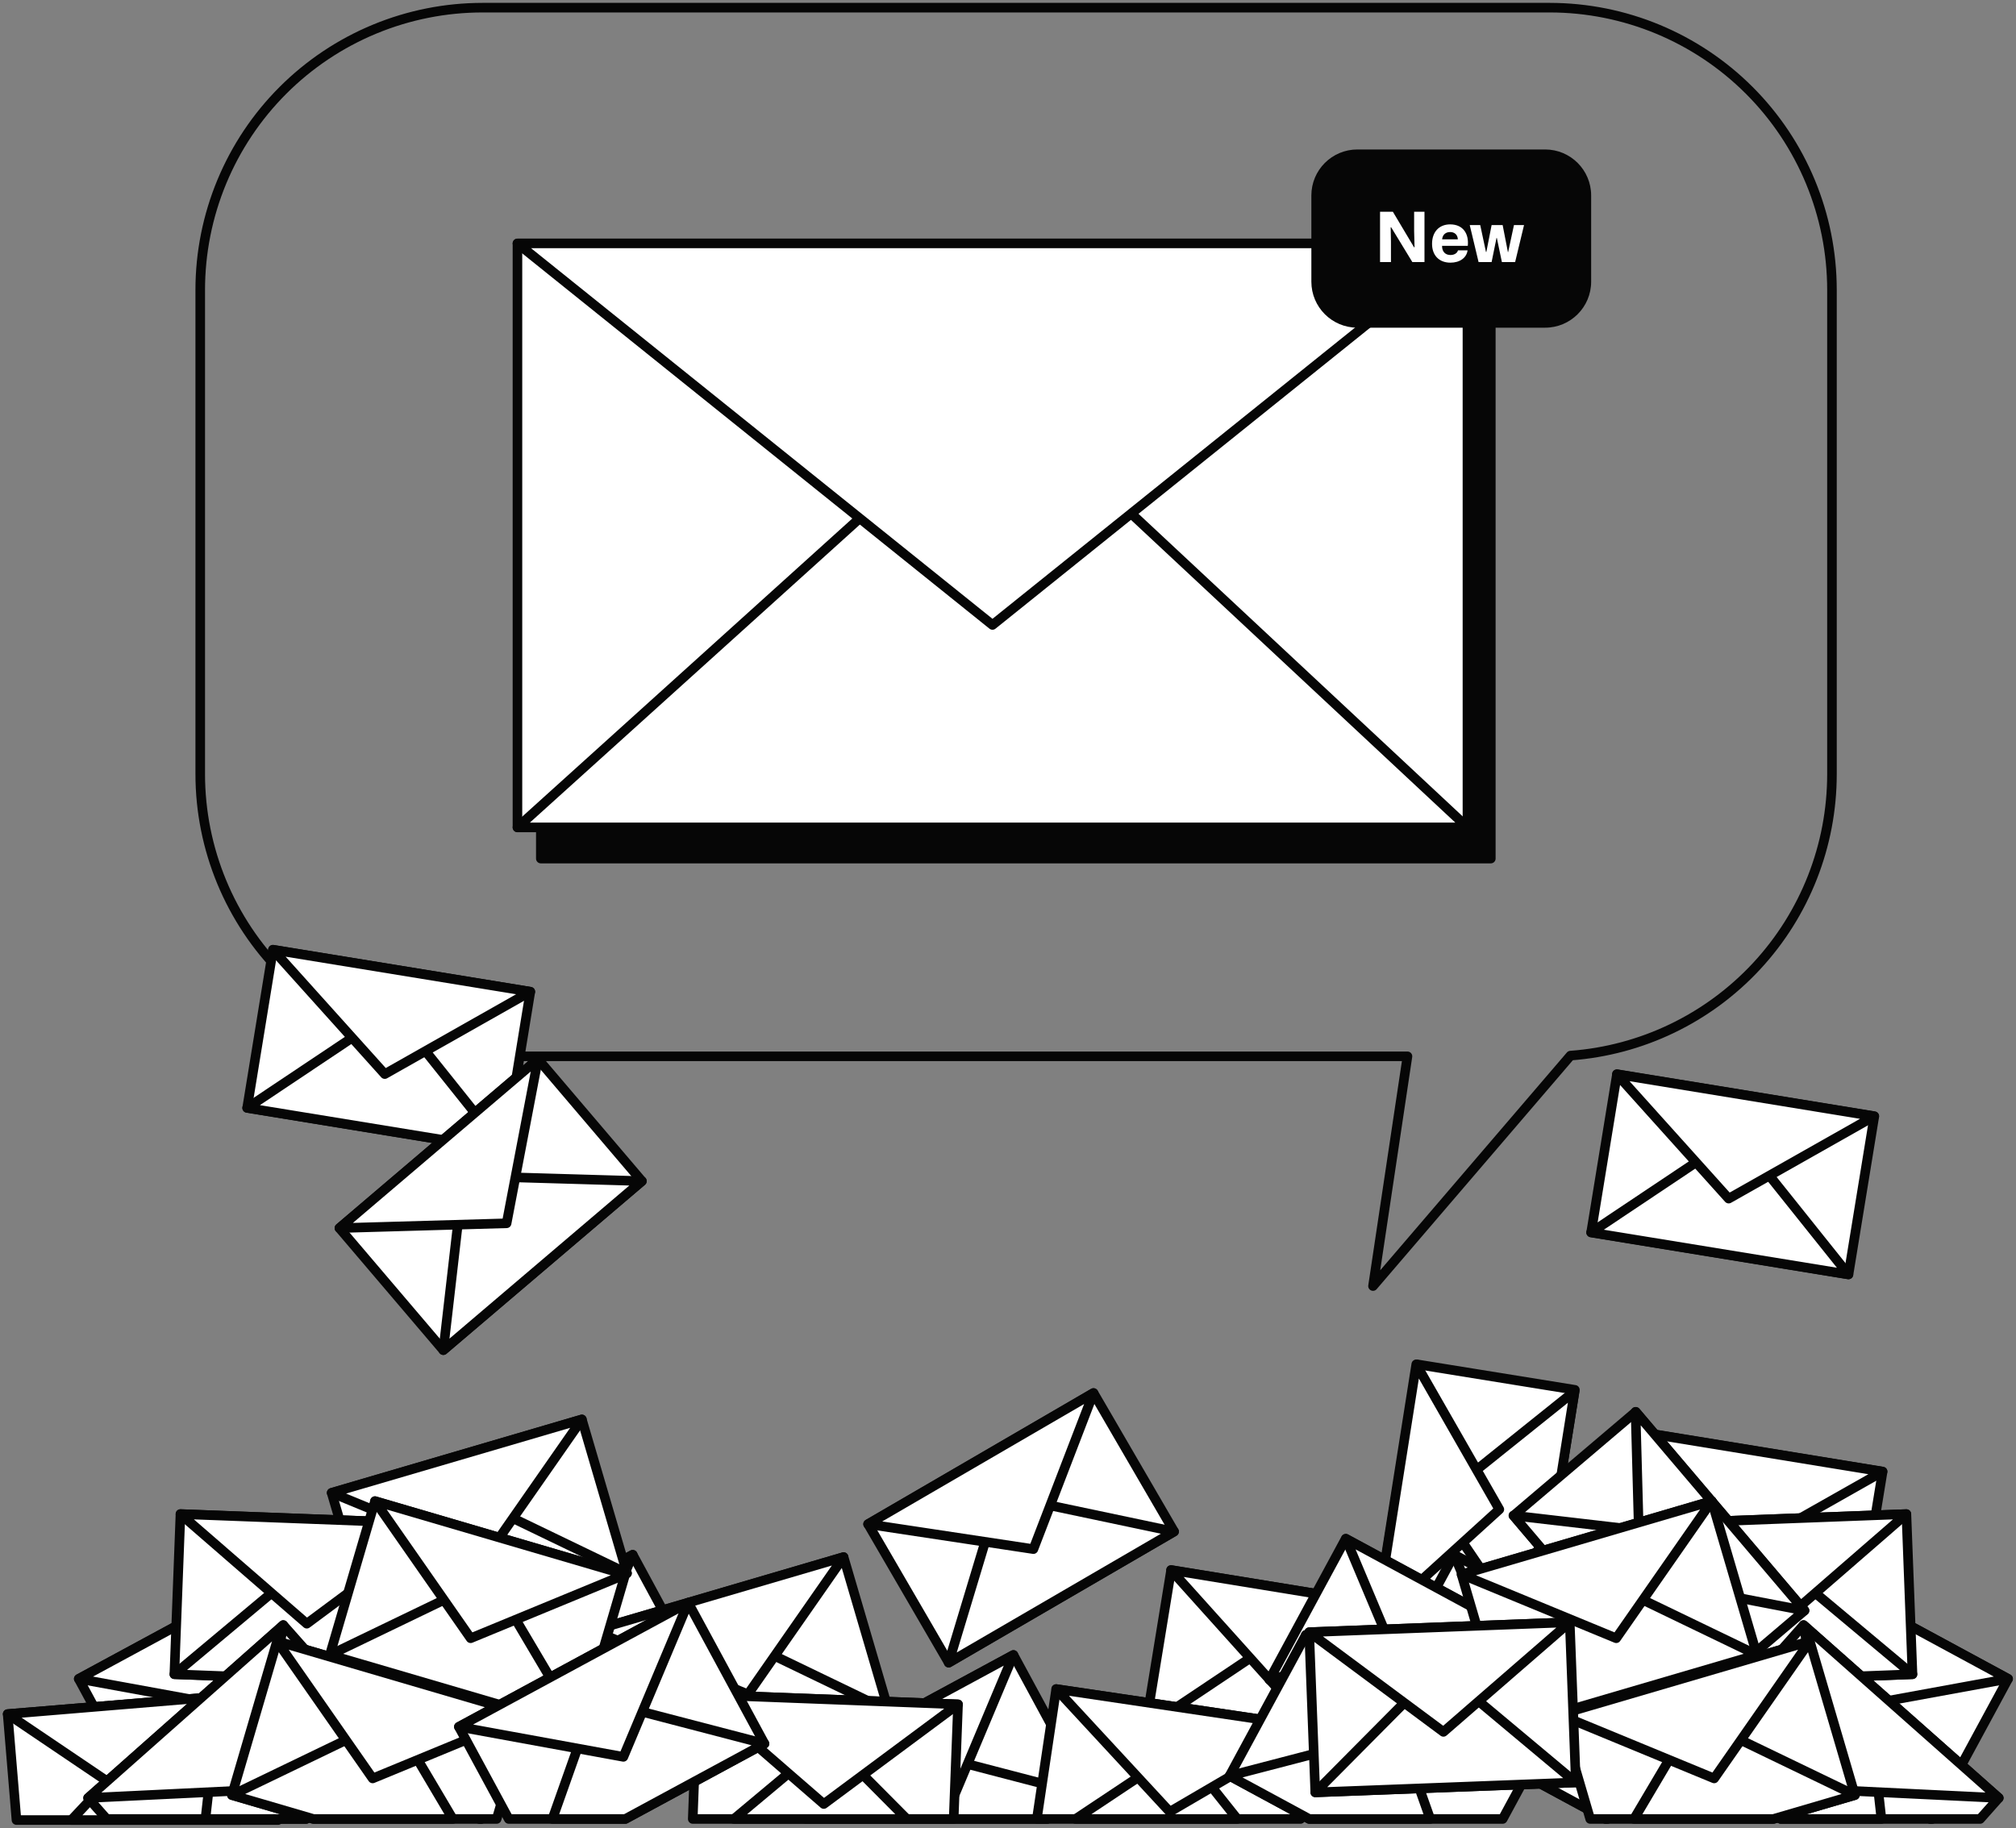 <svg width="526" height="477" viewBox="0 0 526 477" fill="none" xmlns="http://www.w3.org/2000/svg">
<rect x="0" y="0" width="526" height="477" fill="#808080" stroke="none"/>
<path d="M388.974 71.64H141.108V224.027H388.974V71.64Z" fill="#060606" stroke="#060606" stroke-width="2.5" stroke-miterlimit="10" stroke-linejoin="round"/>
<path d="M382.875 63.517H135.01V215.903H382.875V63.517Z" fill="white" stroke="#060606" stroke-width="2.5" stroke-miterlimit="10" stroke-linejoin="round"/>
<path d="M135.01 215.883L260.979 102.11L382.875 215.883H135.01Z" fill="white" stroke="#060606" stroke-width="2.5" stroke-miterlimit="10" stroke-linejoin="round"/>
<path d="M135.01 63.517L258.953 163.068L382.875 63.517H135.01Z" fill="white" stroke="#060606" stroke-width="2.5" stroke-miterlimit="10" stroke-linejoin="round"/>
<path d="M404.394 2H125.914C116.24 2 106.66 3.906 97.722 7.608C88.784 11.31 80.662 16.737 73.821 23.578C66.98 30.419 61.553 38.54 57.851 47.478C54.149 56.417 52.243 65.997 52.243 75.671V201.95C52.243 221.489 60.005 240.228 73.821 254.044C87.637 267.86 106.376 275.622 125.914 275.622H367.227L358.236 335.567L409.768 275.436C428.311 274.068 445.649 265.736 458.302 252.113C470.955 238.49 477.986 220.584 477.982 201.992V75.671C477.982 56.147 470.232 37.421 456.434 23.607C442.636 9.793 423.918 2.022 404.394 2Z" stroke="#060606" stroke-width="2.5" stroke-miterlimit="10" stroke-linejoin="round"/>
<path d="M141.01 400.487L81.168 432.856L101.07 469.65L160.912 437.28L141.01 400.487Z" fill="white" stroke="#060606" stroke-width="2.5" stroke-miterlimit="10" stroke-linejoin="round"/>
<path d="M101.097 469.606L116.644 425.693L160.944 437.237L101.097 469.606Z" fill="white" stroke="#060606" stroke-width="2.5" stroke-miterlimit="10" stroke-linejoin="round"/>
<path d="M81.192 432.824L124.116 440.672L141.039 400.444L81.192 432.824Z" fill="white" stroke="#060606" stroke-width="2.5" stroke-miterlimit="10" stroke-linejoin="round"/>
<path d="M273.199 474.621L284.322 468.605L264.419 431.823L204.583 464.192L210.224 474.621H273.199Z" fill="white" stroke="#060606" stroke-width="2.5" stroke-miterlimit="10" stroke-linejoin="round"/>
<path d="M273.2 474.622L284.323 468.605L240.035 457.061L233.813 474.622H273.2Z" fill="white" stroke="#060606" stroke-width="2.5" stroke-miterlimit="10" stroke-linejoin="round"/>
<path d="M204.583 464.192L247.506 472.04L264.419 431.823L204.583 464.192Z" fill="white" stroke="#060606" stroke-width="2.5" stroke-miterlimit="10" stroke-linejoin="round"/>
<path d="M125.55 474.621L184.987 442.469L165.084 405.676L105.248 438.056L125.038 474.621H125.55Z" fill="white" stroke="#060606" stroke-width="2.5" stroke-miterlimit="10" stroke-linejoin="round"/>
<path d="M125.549 474.622L184.986 442.469L140.698 430.925L125.219 474.622H125.549Z" fill="white" stroke="#060606" stroke-width="2.5" stroke-miterlimit="10" stroke-linejoin="round"/>
<path d="M105.248 438.056L148.171 445.904L165.084 405.676L105.248 438.056Z" fill="white" stroke="#060606" stroke-width="2.5" stroke-miterlimit="10" stroke-linejoin="round"/>
<path d="M151.813 370.37L86.528 389.522L98.304 429.662L163.589 410.51L151.813 370.37Z" fill="white" stroke="#060606" stroke-width="2.5" stroke-miterlimit="10" stroke-linejoin="round"/>
<path d="M163.593 410.498L121.625 390.265L98.31 429.651L163.593 410.498Z" fill="white" stroke="#060606" stroke-width="2.5" stroke-miterlimit="10" stroke-linejoin="round"/>
<path d="M151.822 370.362L126.868 406.154L86.538 389.514L151.822 370.362Z" fill="white" stroke="#060606" stroke-width="2.5" stroke-miterlimit="10" stroke-linejoin="round"/>
<path d="M220.101 406.277L154.816 425.43L166.592 465.569L231.877 446.417L220.101 406.277Z" fill="white" stroke="#060606" stroke-width="2.5" stroke-miterlimit="10" stroke-linejoin="round"/>
<path d="M231.868 446.427L189.9 426.193L166.585 465.58L231.868 446.427Z" fill="white" stroke="#060606" stroke-width="2.5" stroke-miterlimit="10" stroke-linejoin="round"/>
<path d="M220.098 406.29L195.145 442.094L154.814 425.443L220.098 406.29Z" fill="white" stroke="#060606" stroke-width="2.5" stroke-miterlimit="10" stroke-linejoin="round"/>
<path d="M71.223 247.801L64.484 289.086L131.632 300.046L138.37 258.761L71.223 247.801Z" fill="white" stroke="#060606" stroke-width="2.5" stroke-miterlimit="10" stroke-linejoin="round"/>
<path d="M131.635 300.051L102.542 263.656L64.486 289.087L131.635 300.051Z" fill="white" stroke="#060606" stroke-width="2.5" stroke-miterlimit="10" stroke-linejoin="round"/>
<path d="M138.367 258.766L100.392 280.261L71.219 247.813L138.367 258.766Z" fill="white" stroke="#060606" stroke-width="2.5" stroke-miterlimit="10" stroke-linejoin="round"/>
<path d="M424.054 373.006L417.315 414.291L484.463 425.251L491.201 383.966L424.054 373.006Z" fill="white" stroke="#060606" stroke-width="2.5" stroke-miterlimit="10" stroke-linejoin="round"/>
<path d="M484.45 425.284L455.356 388.889L417.301 414.32L484.45 425.284Z" fill="white" stroke="#060606" stroke-width="2.5" stroke-miterlimit="10" stroke-linejoin="round"/>
<path d="M491.183 383.998L453.207 405.494L424.034 373.045L491.183 383.998Z" fill="white" stroke="#060606" stroke-width="2.5" stroke-miterlimit="10" stroke-linejoin="round"/>
<path d="M305.561 409.66L298.822 450.946L365.97 461.905L372.708 420.62L305.561 409.66Z" fill="white" stroke="#060606" stroke-width="2.5" stroke-miterlimit="10" stroke-linejoin="round"/>
<path d="M365.949 461.906L336.856 425.511L298.801 450.954L365.949 461.906Z" fill="white" stroke="#060606" stroke-width="2.5" stroke-miterlimit="10" stroke-linejoin="round"/>
<path d="M372.683 420.621L334.707 442.116L305.534 409.668L372.683 420.621Z" fill="white" stroke="#060606" stroke-width="2.5" stroke-miterlimit="10" stroke-linejoin="round"/>
<path d="M421.892 280.28L415.153 321.565L482.301 332.525L489.039 291.24L421.892 280.28Z" fill="white" stroke="#060606" stroke-width="2.5" stroke-miterlimit="10" stroke-linejoin="round"/>
<path d="M482.278 332.545L453.184 296.161L415.129 321.592L482.278 332.545Z" fill="white" stroke="#060606" stroke-width="2.5" stroke-miterlimit="10" stroke-linejoin="round"/>
<path d="M489.01 291.27L451.034 312.755L421.861 280.306L489.01 291.27Z" fill="white" stroke="#060606" stroke-width="2.5" stroke-miterlimit="10" stroke-linejoin="round"/>
<path d="M285.314 363.467L226.5 397.669L247.529 433.831L306.343 399.628L285.314 363.467Z" fill="white" stroke="#060606" stroke-width="2.5" stroke-miterlimit="10" stroke-linejoin="round"/>
<path d="M306.331 399.636L260.746 390.026L247.519 433.848L306.331 399.636Z" fill="white" stroke="#060606" stroke-width="2.5" stroke-miterlimit="10" stroke-linejoin="round"/>
<path d="M285.301 363.481L269.629 404.209L226.489 397.692L285.301 363.481Z" fill="white" stroke="#060606" stroke-width="2.5" stroke-miterlimit="10" stroke-linejoin="round"/>
<path d="M369.78 356L358.981 422.821L400.109 429.467L410.908 362.647L369.78 356Z" fill="white" stroke="#060606" stroke-width="2.5" stroke-miterlimit="10.03" stroke-linejoin="round"/>
<path d="M410.829 363.013L374.582 392.07L400.206 429.719L410.829 363.013Z" fill="white" stroke="#060606" stroke-width="2.5" stroke-miterlimit="10" stroke-linejoin="round"/>
<path d="M369.52 355.985L391.198 393.848L358.897 423.18L369.52 355.985Z" fill="white" stroke="#060606" stroke-width="2.5" stroke-miterlimit="10" stroke-linejoin="round"/>
<path d="M40.84 474.621L100.289 442.469L80.385 405.676L20.55 438.056L40.328 474.621H40.84Z" fill="white" stroke="#060606" stroke-width="2.5" stroke-miterlimit="10" stroke-linejoin="round"/>
<path d="M40.841 474.622L100.29 442.469L56.002 430.925L40.523 474.622H40.841Z" fill="white" stroke="#060606" stroke-width="2.5" stroke-miterlimit="10" stroke-linejoin="round"/>
<path d="M20.55 438.056L63.473 445.904L80.385 405.676L20.55 438.056Z" fill="white" stroke="#060606" stroke-width="2.5" stroke-miterlimit="10" stroke-linejoin="round"/>
<path d="M72.561 474.906L69.797 441.616L2 447.246L4.297 474.906H72.561Z" fill="white" stroke="#060606" stroke-width="2.5" stroke-miterlimit="10" stroke-linejoin="round"/>
<path d="M62.62 474.906L37.337 454.946L18.616 474.906H62.62Z" fill="white" stroke="#060606" stroke-width="2.5" stroke-miterlimit="10" stroke-linejoin="round"/>
<path d="M2 447.246L38.156 471.665L69.797 441.616L2 447.246Z" fill="white" stroke="#060606" stroke-width="2.5" stroke-miterlimit="10" stroke-linejoin="round"/>
<path d="M339.313 474.622L342.873 450.715L275.576 440.718L270.526 474.622H339.313Z" fill="white" stroke="#060606" stroke-width="2.5" stroke-miterlimit="10" stroke-linejoin="round"/>
<path d="M322.822 474.621L308.218 456.276L280.638 474.621H322.822Z" fill="white" stroke="#060606" stroke-width="2.5" stroke-miterlimit="10" stroke-linejoin="round"/>
<path d="M275.576 440.718L305.204 472.745L342.873 450.715L275.576 440.718Z" fill="white" stroke="#060606" stroke-width="2.5" stroke-miterlimit="10" stroke-linejoin="round"/>
<path d="M47.084 395.051L45.493 436.852L113.48 439.44L115.071 397.639L47.084 395.051Z" fill="white" stroke="#060606" stroke-width="2.5" stroke-miterlimit="10" stroke-linejoin="round"/>
<path d="M45.503 436.862L81.238 406.972L113.482 439.444L45.503 436.862Z" fill="white" stroke="#060606" stroke-width="2.5" stroke-miterlimit="10" stroke-linejoin="round"/>
<path d="M47.084 395.065L80.044 423.669L115.074 397.646L47.084 395.065Z" fill="white" stroke="#060606" stroke-width="2.5" stroke-miterlimit="10" stroke-linejoin="round"/>
<path d="M97.836 391.687L86.061 431.827L151.345 450.979L163.121 410.839L97.836 391.687Z" fill="white" stroke="#060606" stroke-width="2.5" stroke-miterlimit="10" stroke-linejoin="round"/>
<path d="M86.072 431.812L128.04 411.579L151.356 450.965L86.072 431.812Z" fill="white" stroke="#060606" stroke-width="2.5" stroke-miterlimit="10" stroke-linejoin="round"/>
<path d="M97.843 391.675L122.796 427.467L163.126 410.828L97.843 391.675Z" fill="white" stroke="#060606" stroke-width="2.5" stroke-miterlimit="10" stroke-linejoin="round"/>
<path d="M79.863 474.622L101.643 455.321L73.903 424.021L22.984 469.14L27.841 474.622H79.863Z" fill="white" stroke="#060606" stroke-width="2.5" stroke-miterlimit="10" stroke-linejoin="round"/>
<path d="M79.863 474.622L101.643 455.321L55.888 454.138L53.602 474.622H79.863Z" fill="white" stroke="#060606" stroke-width="2.5" stroke-miterlimit="10" stroke-linejoin="round"/>
<path d="M22.984 469.14L66.567 467.036L73.903 424.021L22.984 469.14Z" fill="white" stroke="#060606" stroke-width="2.5" stroke-miterlimit="10" stroke-linejoin="round"/>
<path d="M129.587 474.621L137.571 447.405L72.276 428.252L60.505 468.389L81.773 474.621H129.587Z" fill="white" stroke="#060606" stroke-width="2.5" stroke-miterlimit="10" stroke-linejoin="round"/>
<path d="M118.145 474.621L102.473 448.156L60.505 468.389L81.773 474.621H118.145Z" fill="white" stroke="#060606" stroke-width="2.5" stroke-miterlimit="10" stroke-linejoin="round"/>
<path d="M72.276 428.252L97.23 464.044L137.571 447.405L72.276 428.252Z" fill="white" stroke="#060606" stroke-width="2.5" stroke-miterlimit="10" stroke-linejoin="round"/>
<path d="M248.826 474.621L249.964 444.709L181.973 442.116L180.745 474.621H248.826Z" fill="white" stroke="#060606" stroke-width="2.5" stroke-miterlimit="10" stroke-linejoin="round"/>
<path d="M236.589 474.621L216.128 454.024L191.493 474.621H236.589Z" fill="white" stroke="#060606" stroke-width="2.5" stroke-miterlimit="10" stroke-linejoin="round"/>
<path d="M181.973 442.116L214.933 470.72L249.963 444.709L181.973 442.116Z" fill="white" stroke="#060606" stroke-width="2.5" stroke-miterlimit="10" stroke-linejoin="round"/>
<path d="M403.394 400.463L383.491 437.257L443.333 469.627L463.236 432.833L403.394 400.463Z" fill="white" stroke="#060606" stroke-width="2.5" stroke-miterlimit="10" stroke-linejoin="round"/>
<path d="M443.391 469.606L427.832 425.693L383.544 437.237L443.391 469.606Z" fill="white" stroke="#060606" stroke-width="2.5" stroke-miterlimit="10" stroke-linejoin="round"/>
<path d="M463.294 432.824L420.371 440.672L403.447 400.444L463.294 432.824Z" fill="white" stroke="#060606" stroke-width="2.5" stroke-miterlimit="10" stroke-linejoin="round"/>
<path d="M419.45 474.621L439.24 438.056L379.404 405.676L359.501 442.469L418.938 474.621H419.45Z" fill="white" stroke="#060606" stroke-width="2.5" stroke-miterlimit="10" stroke-linejoin="round"/>
<path d="M419.257 474.622L403.789 430.925L359.501 442.469L418.938 474.622H419.257Z" fill="white" stroke="#060606" stroke-width="2.5" stroke-miterlimit="10" stroke-linejoin="round"/>
<path d="M439.24 438.056L396.317 445.904L379.404 405.676L439.24 438.056Z" fill="white" stroke="#060606" stroke-width="2.5" stroke-miterlimit="10" stroke-linejoin="round"/>
<path d="M351.112 401.501L331.21 438.294L391.052 470.664L410.954 433.871L351.112 401.501Z" fill="white" stroke="#060606" stroke-width="2.5" stroke-miterlimit="10" stroke-linejoin="round"/>
<path d="M391.108 470.652L375.56 426.739L331.261 438.283L391.108 470.652Z" fill="white" stroke="#060606" stroke-width="2.5" stroke-miterlimit="10" stroke-linejoin="round"/>
<path d="M411.011 433.871L368.088 441.718L351.164 401.49L411.011 433.871Z" fill="white" stroke="#060606" stroke-width="2.5" stroke-miterlimit="10" stroke-linejoin="round"/>
<path d="M504.148 474.621L523.938 438.056L464.091 405.676L444.188 442.469L503.636 474.621H504.148Z" fill="white" stroke="#060606" stroke-width="2.5" stroke-miterlimit="10" stroke-linejoin="round"/>
<path d="M503.955 474.622L488.487 430.925L444.188 442.469L503.636 474.622H503.955Z" fill="white" stroke="#060606" stroke-width="2.5" stroke-miterlimit="10" stroke-linejoin="round"/>
<path d="M523.938 438.056L481.014 445.904L464.091 405.676L523.938 438.056Z" fill="white" stroke="#060606" stroke-width="2.5" stroke-miterlimit="10" stroke-linejoin="round"/>
<path d="M392.074 474.622L400.547 458.96L340.711 426.592L320.808 463.373L341.598 474.622H392.074Z" fill="white" stroke="#060606" stroke-width="2.5" stroke-miterlimit="10" stroke-linejoin="round"/>
<path d="M373.171 474.622L365.096 451.829L320.808 463.373L341.598 474.622H373.171Z" fill="white" stroke="#060606" stroke-width="2.5" stroke-miterlimit="10" stroke-linejoin="round"/>
<path d="M400.548 458.96L357.624 466.808L340.712 426.592L400.548 458.96Z" fill="white" stroke="#060606" stroke-width="2.5" stroke-miterlimit="10" stroke-linejoin="round"/>
<path d="M497.405 395.062L429.418 397.65L431.009 439.452L498.996 436.864L497.405 395.062Z" fill="white" stroke="#060606" stroke-width="2.5" stroke-miterlimit="10" stroke-linejoin="round"/>
<path d="M498.985 436.862L463.25 406.972L431.006 439.444L498.985 436.862Z" fill="white" stroke="#060606" stroke-width="2.5" stroke-miterlimit="10" stroke-linejoin="round"/>
<path d="M497.392 395.065L464.443 423.669L429.413 397.646L497.392 395.065Z" fill="white" stroke="#060606" stroke-width="2.5" stroke-miterlimit="10" stroke-linejoin="round"/>
<path d="M426.803 368.378L394.918 395.456L438.959 447.314L470.844 420.236L426.803 368.378Z" fill="white" stroke="#060606" stroke-width="2.5" stroke-miterlimit="10" stroke-linejoin="round"/>
<path d="M438.911 447.314L440.332 400.74L394.861 395.451L438.911 447.314Z" fill="white" stroke="#060606" stroke-width="2.5" stroke-miterlimit="10" stroke-linejoin="round"/>
<path d="M470.79 420.234L427.934 412L426.74 368.383L470.79 420.234Z" fill="white" stroke="#060606" stroke-width="2.5" stroke-miterlimit="10" stroke-linejoin="round"/>
<path d="M446.627 391.676L381.343 410.829L393.119 450.969L458.403 431.816L446.627 391.676Z" fill="white" stroke="#060606" stroke-width="2.5" stroke-miterlimit="10" stroke-linejoin="round"/>
<path d="M458.415 431.812L416.447 411.579L393.12 450.965L458.415 431.812Z" fill="white" stroke="#060606" stroke-width="2.5" stroke-miterlimit="10" stroke-linejoin="round"/>
<path d="M446.633 391.675L421.691 427.467L381.35 410.828L446.633 391.675Z" fill="white" stroke="#060606" stroke-width="2.5" stroke-miterlimit="10" stroke-linejoin="round"/>
<path d="M516.636 474.622L521.504 469.14L470.574 424.021L442.834 455.321L464.625 474.622H516.636Z" fill="white" stroke="#060606" stroke-width="2.5" stroke-miterlimit="10" stroke-linejoin="round"/>
<path d="M490.887 474.622L488.601 454.138L442.834 455.321L464.625 474.622H490.887Z" fill="white" stroke="#060606" stroke-width="2.5" stroke-miterlimit="10" stroke-linejoin="round"/>
<path d="M521.504 469.14L477.921 467.036L470.574 424.021L521.504 469.14Z" fill="white" stroke="#060606" stroke-width="2.5" stroke-miterlimit="10" stroke-linejoin="round"/>
<path d="M462.703 474.621L483.971 468.389L472.199 428.252L406.916 447.405L414.9 474.621H462.703Z" fill="white" stroke="#060606" stroke-width="2.5" stroke-miterlimit="10" stroke-linejoin="round"/>
<path d="M462.703 474.621L483.972 468.389L442.004 448.156L426.331 474.621H462.703Z" fill="white" stroke="#060606" stroke-width="2.5" stroke-miterlimit="10" stroke-linejoin="round"/>
<path d="M472.199 428.252L447.246 464.044L406.916 447.405L472.199 428.252Z" fill="white" stroke="#060606" stroke-width="2.5" stroke-miterlimit="10" stroke-linejoin="round"/>
<path d="M409.568 423.291L341.581 425.879L343.172 467.68L411.159 465.092L409.568 423.291Z" fill="white" stroke="#060606" stroke-width="2.5" stroke-miterlimit="10" stroke-linejoin="round"/>
<path d="M411.147 465.091L375.412 435.201L343.168 467.684L411.147 465.091Z" fill="white" stroke="#060606" stroke-width="2.5" stroke-miterlimit="10" stroke-linejoin="round"/>
<path d="M409.568 423.293L376.607 451.897L341.577 425.886L409.568 423.293Z" fill="white" stroke="#060606" stroke-width="2.5" stroke-miterlimit="10" stroke-linejoin="round"/>
<path d="M163.149 474.621L199.465 454.98L179.561 418.187L119.726 450.567L132.737 474.621H163.149Z" fill="white" stroke="#060606" stroke-width="2.5" stroke-miterlimit="10" stroke-linejoin="round"/>
<path d="M163.15 474.622L199.466 454.98L155.177 443.436L144.134 474.622H163.15Z" fill="white" stroke="#060606" stroke-width="2.5" stroke-miterlimit="10" stroke-linejoin="round"/>
<path d="M119.726 450.567L162.649 458.414L179.561 418.187L119.726 450.567Z" fill="white" stroke="#060606" stroke-width="2.5" stroke-miterlimit="10" stroke-linejoin="round"/>
<path d="M140.359 276.338L88.555 320.442L115.672 352.294L167.476 308.189L140.359 276.338Z" fill="white" stroke="#060606" stroke-width="2.5" stroke-miterlimit="10" stroke-linejoin="round"/>
<path d="M167.484 308.183L120.91 306.818L115.667 352.289L167.484 308.183Z" fill="white" stroke="#060606" stroke-width="2.5" stroke-miterlimit="10" stroke-linejoin="round"/>
<path d="M140.37 276.337L132.182 319.192L88.564 320.443L140.37 276.337Z" fill="white" stroke="#060606" stroke-width="2.5" stroke-miterlimit="10" stroke-linejoin="round"/>
<path d="M342.151 51.001C342.151 44.374 347.524 39.001 354.151 39.001H403.151C409.779 39.001 415.151 44.374 415.151 51.001V73.501C415.151 80.128 409.779 85.501 403.151 85.501H354.151C347.524 85.501 342.151 80.128 342.151 73.501V51.001Z" fill="#060606"/>
<path d="M360.073 68.376H362.917V63.102L362.845 59.303H362.971L368.497 68.376H371.665V55.254H368.965V60.33L369.073 64.523H368.947L363.421 55.254H360.073V68.376ZM378.447 68.537C380.877 68.537 382.659 67.26 382.911 65.316H380.409C380.211 66.053 379.455 66.54 378.447 66.54C377.115 66.54 376.233 65.675 376.251 64.145H382.965C383.289 60.941 381.705 58.547 378.357 58.547C375.495 58.547 373.641 60.51 373.641 63.623C373.641 66.576 375.423 68.537 378.447 68.537ZM378.357 60.545C379.455 60.545 380.301 61.175 380.373 62.453H376.269C376.377 61.283 377.151 60.545 378.357 60.545ZM385.778 68.376H389.18L390.458 62.093H390.548L391.862 68.376H395.318L397.64 58.727H395.012L393.5 65.766H393.428L392.06 58.727H389.18L387.812 65.73H387.704L386.21 58.727H383.474L385.778 68.376Z" fill="white"/>
</svg>
